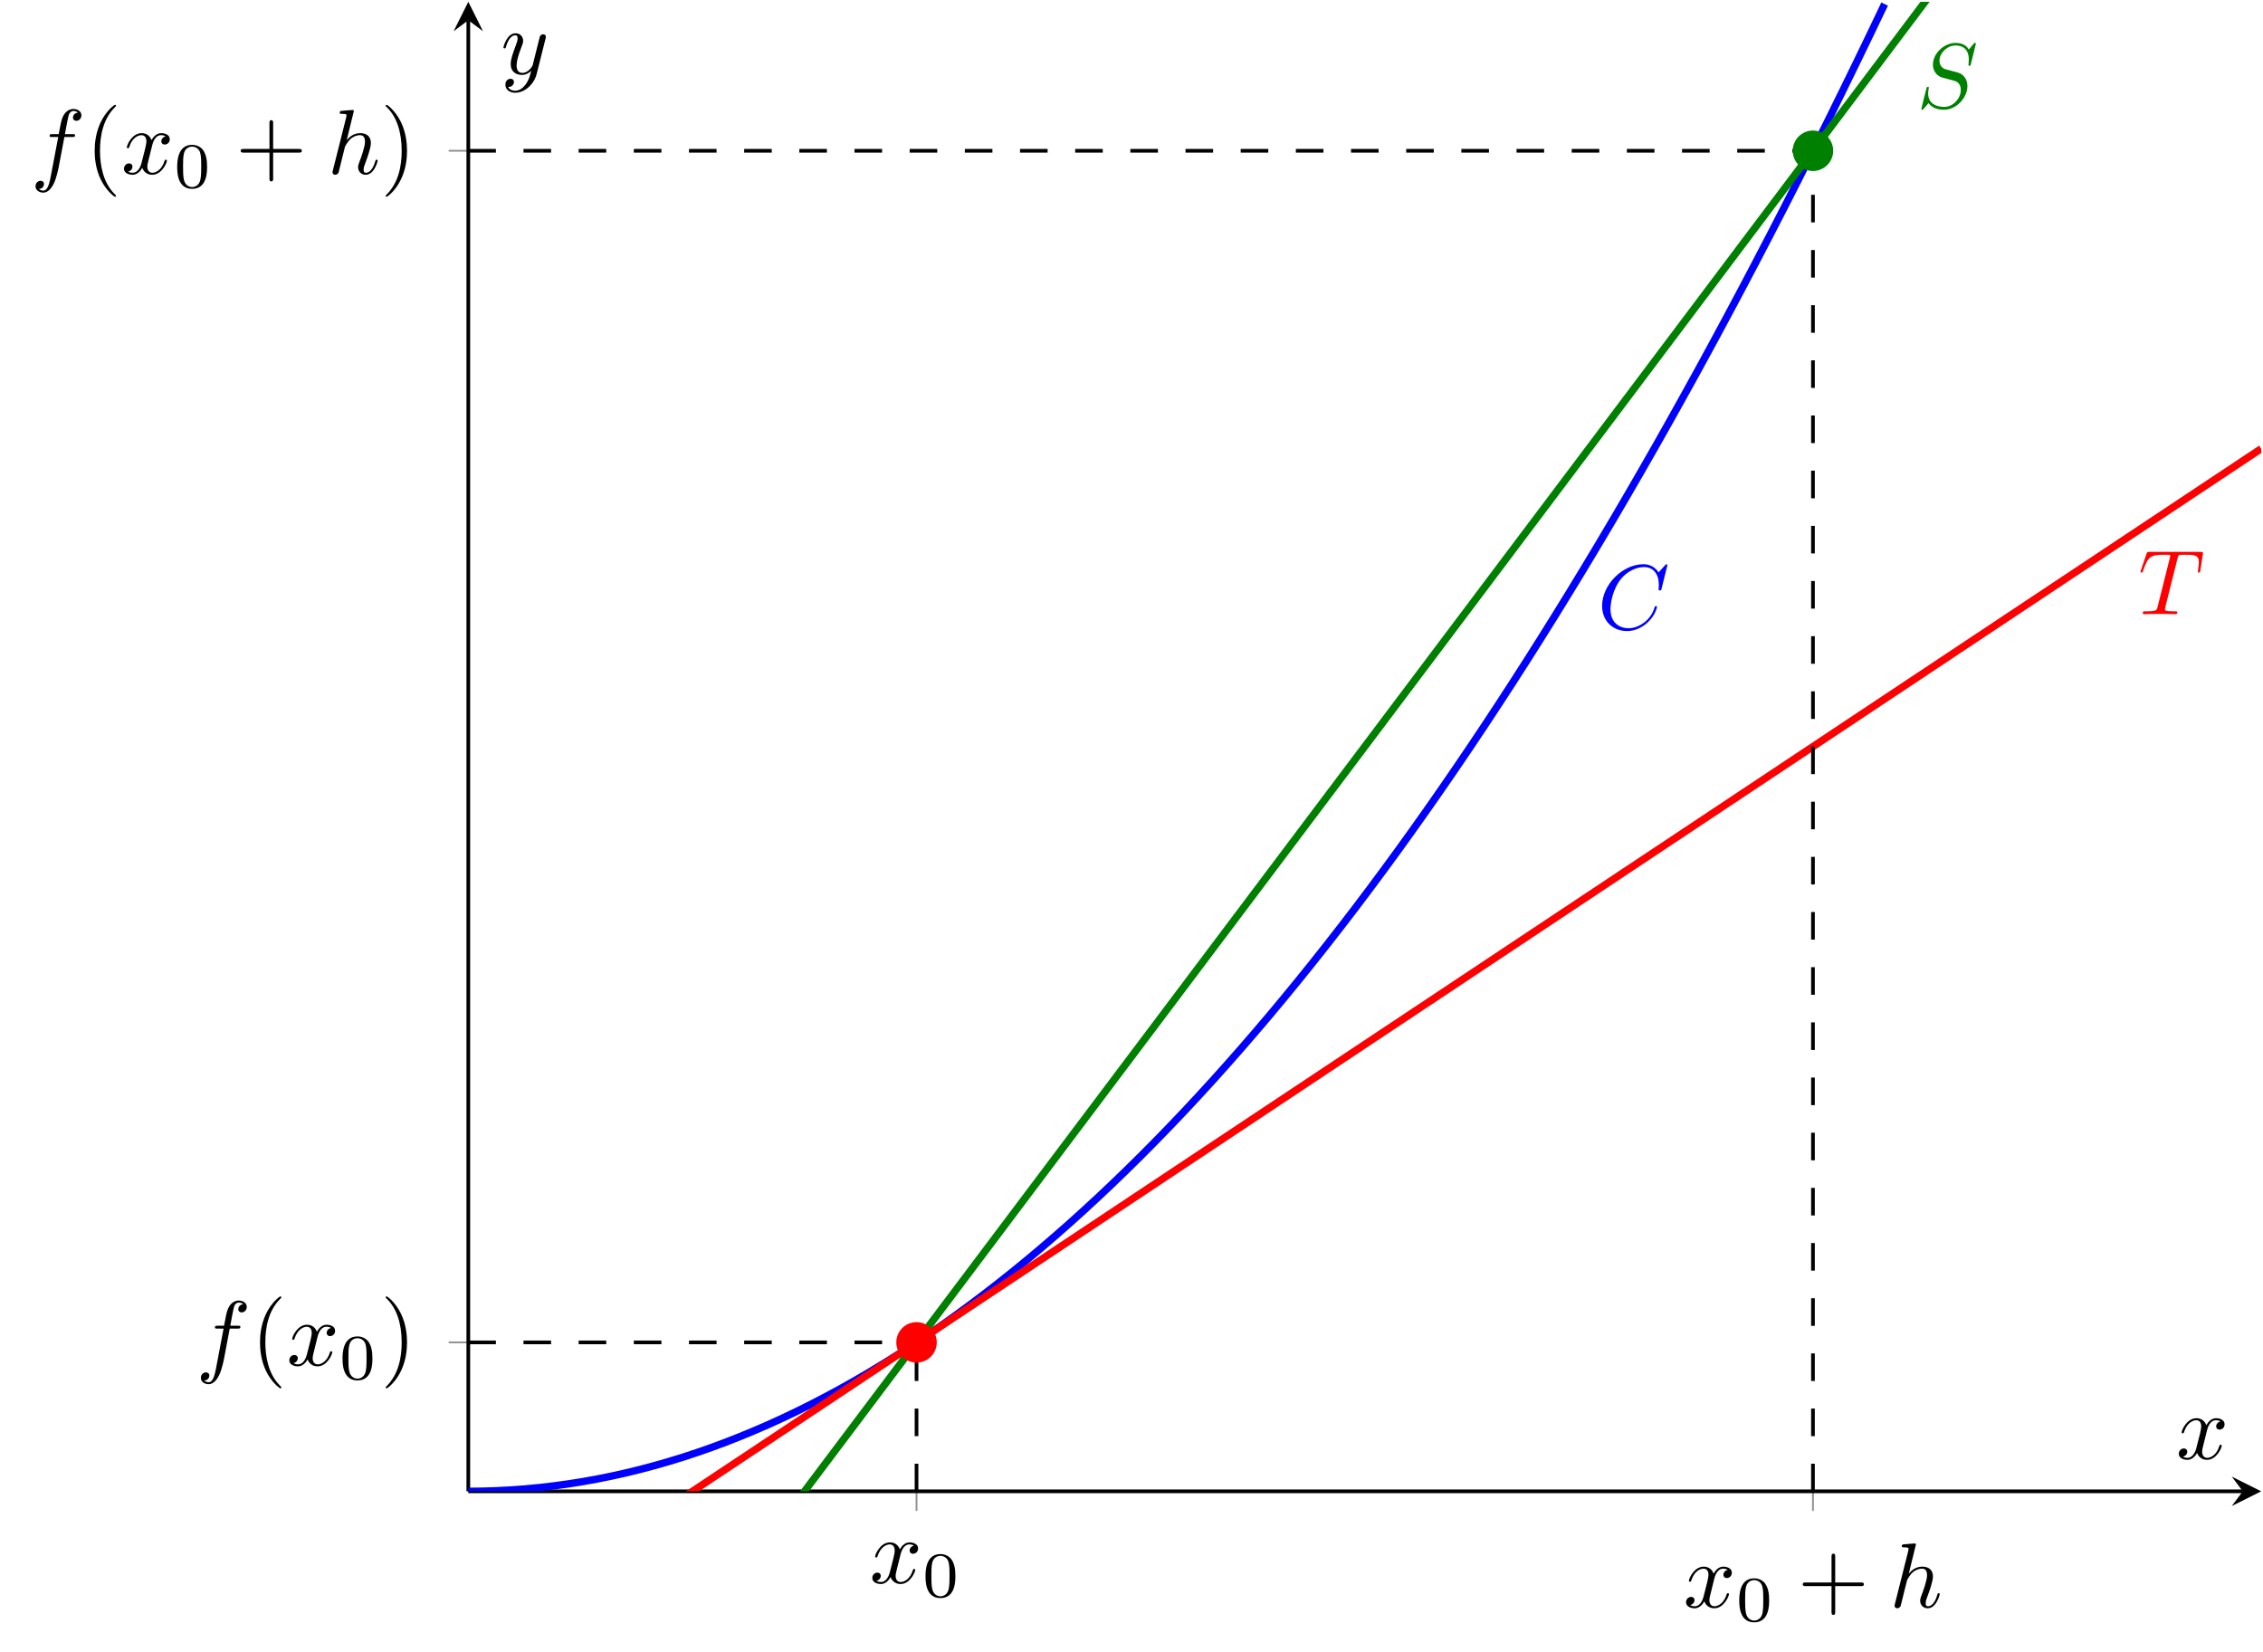 <svg xmlns="http://www.w3.org/2000/svg" xmlns:xlink="http://www.w3.org/1999/xlink" version="1.1" width="245.211pt" height="178.973pt" viewBox="0 0 245.211 178.973">
<defs>
<path id="font_0_6" d="M.334 .302C.34 .328 .363 .42 .433 .42 .438 .42 .462 .42 .483 .407 .455 .402 .435 .377 .435 .353 .435 .337 .446 .318 .473 .318 .495 .318 .527 .336 .527 .376 .527 .428 .468 .442 .434 .442 .376 .442 .341 .389 .329 .366 .304 .432 .25 .442 .221 .442 .117 .442 .06 .313 .06 .288 .06 .278 .07 .278 .072 .278 .08 .278 .083 .28 .085 .289 .119 .395 .185 .42 .219 .42 .238 .42 .273 .411 .273 .353 .273 .322 .256 .255 .219 .115 .203 .053 .168 .011 .124 .011 .118 .011 .095 .011 .074 .024 .099 .029 .121 .05 .121 .078 .121 .105 .099 .113 .084 .113 .054 .113 .029 .087 .029 .055 .029 .009 .079-.011 .123-.011 .189-.011 .225 .059 .228 .065 .24 .028 .276-.011 .336-.011 .439-.011 .496 .118 .496 .143 .496 .153 .487 .153 .484 .153 .475 .153 .473 .149 .471 .142 .438 .035 .37 .011 .338 .011 .299 .011 .283 .043 .283 .077 .283 .099 .289 .121 .3 .165L.334 .302Z"/>
<path id="font_1_1" d="M.516 .319C.516 .429 .503 .508 .457 .578 .426 .624 .364 .664 .284 .664 .052 .664 .052 .391 .052 .319 .052 .247 .052-.02 .284-.02 .516-.02 .516 .247 .516 .319M.284 .008C.238 .008 .177 .035 .157 .117 .143 .176 .143 .258 .143 .332 .143 .405 .143 .481 .158 .536 .179 .615 .243 .636 .284 .636 .338 .636 .39 .603 .408 .545 .424 .491 .425 .419 .425 .332 .425 .258 .425 .184 .412 .121 .392 .03 .324 .008 .284 .008Z"/>
<path id="font_2_3" d="M.409 .23H.688C.702 .23 .721 .23 .721 .25 .721 .27 .702 .27 .688 .27H.409V.55C.409 .564 .409 .583 .389 .583 .369 .583 .369 .564 .369 .55V.27H.089C.075 .27 .056 .27 .056 .25 .056 .23 .075 .23 .089 .23H.369V-.05C.369-.064 .369-.083 .389-.083 .409-.083 .409-.064 .409-.05V.23Z"/>
<path id="font_0_5" d="M.287 .683C.287 .684 .287 .694 .274 .694 .251 .694 .178 .686 .152 .684 .144 .683 .133 .682 .133 .664 .133 .652 .142 .652 .157 .652 .205 .652 .207 .645 .207 .635L.204 .615 .059 .039C.055 .025 .055 .023 .055 .017 .055-.006 .075-.011 .084-.011 .1-.011 .116 .001 .121 .015L.14 .091 .162 .181C.168 .203 .174 .225 .179 .248 .181 .254 .189 .287 .19 .293 .193 .302 .224 .358 .258 .385 .28 .401 .311 .42 .354 .42 .397 .42 .408 .386 .408 .35 .408 .296 .37 .187 .346 .126 .338 .103 .333 .091 .333 .071 .333 .024 .368-.011 .415-.011 .509-.011 .546 .135 .546 .143 .546 .153 .537 .153 .534 .153 .524 .153 .524 .15 .519 .135 .504 .082 .472 .011 .417 .011 .4 .011 .393 .021 .393 .044 .393 .069 .402 .093 .411 .115 .427 .158 .472 .277 .472 .335 .472 .4 .432 .442 .357 .442 .294 .442 .246 .411 .209 .365L.287 .683Z"/>
<path id="font_0_4" d="M.367 .4H.453C.473 .4 .483 .4 .483 .42 .483 .431 .473 .431 .456 .431H.373L.394 .545C.398 .566 .412 .637 .418 .649 .427 .668 .444 .683 .465 .683 .469 .683 .495 .683 .514 .665 .47 .661 .46 .626 .46 .611 .46 .588 .478 .576 .497 .576 .523 .576 .552 .598 .552 .636 .552 .682 .506 .705 .465 .705 .431 .705 .368 .687 .338 .588 .332 .567 .329 .557 .305 .431H.236C.217 .431 .206 .431 .206 .412 .206 .4 .215 .4 .234 .4H.3L.225 .005C.207-.092 .19-.183 .138-.183 .134-.183 .109-.183 .09-.165 .136-.162 .145-.126 .145-.111 .145-.088 .127-.076 .108-.076 .082-.076 .053-.098 .053-.136 .053-.181 .097-.205 .138-.205 .193-.205 .233-.146 .251-.108 .283-.045 .306 .076 .307 .083L.367 .4Z"/>
<path id="font_2_1" d="M.331-.24C.331-.237 .331-.235 .314-.218 .189-.092 .157 .097 .157 .25 .157 .424 .195 .598 .318 .723 .331 .735 .331 .737 .331 .74 .331 .747 .327 .75 .321 .75 .311 .75 .221 .682 .162 .555 .111 .445 .099 .334 .099 .25 .099 .172 .11 .051 .165-.062 .225-.185 .311-.25 .321-.25 .327-.25 .331-.247 .331-.24Z"/>
<path id="font_2_2" d="M.289 .25C.289 .328 .278 .449 .223 .562 .163 .685 .077 .75 .067 .75 .061 .75 .057 .746 .057 .74 .057 .737 .057 .735 .076 .717 .174 .618 .231 .459 .231 .25 .231 .079 .194-.097 .07-.223 .057-.235 .057-.237 .057-.24 .057-.246 .061-.25 .067-.25 .077-.25 .167-.182 .226-.055 .277 .055 .289 .166 .289 .25Z"/>
<clipPath id="clip_3">
<path transform="matrix(1,0,0,-1,50.745,210.012)" d="M0 48.419H194.269V209.815H0Z"/>
</clipPath>
<path id="font_0_1" d="M.76 .695C.76 .698 .758 .705 .749 .705 .746 .705 .745 .704 .734 .693L.664 .616C.655 .63 .609 .705 .498 .705 .275 .705 .05 .484 .05 .252 .05 .087 .168-.022 .321-.022 .408-.022 .484 .018 .537 .064 .63 .146 .647 .237 .647 .24 .647 .25 .637 .25 .635 .25 .629 .25 .624 .248 .622 .24 .613 .211 .59 .14 .521 .082 .452 .026 .389 .009 .337 .009 .247 .009 .141 .061 .141 .217 .141 .274 .162 .436 .262 .553 .323 .624 .417 .674 .506 .674 .608 .674 .667 .597 .667 .481 .667 .441 .664 .44 .664 .43 .664 .42 .675 .42 .679 .42 .692 .42 .692 .422 .697 .44L.76 .695Z"/>
<path id="font_0_2" d="M.645 .695C.645 .698 .643 .705 .634 .705 .629 .705 .628 .704 .616 .69L.568 .633C.542 .68 .49 .705 .425 .705 .298 .705 .178 .59 .178 .469 .178 .388 .231 .342 .282 .327L.389 .299C.426 .29 .481 .275 .481 .193 .481 .103 .399 .009 .301 .009 .237 .009 .126 .031 .126 .155 .126 .179 .131 .203 .132 .209 .133 .213 .134 .214 .134 .216 .134 .226 .127 .227 .122 .227 .117 .227 .115 .226 .112 .223 .108 .219 .052-.009 .052-.012 .052-.018 .057-.022 .063-.022 .068-.022 .069-.021 .081-.007L.13 .05C.173-.008 .241-.022 .299-.022 .435-.022 .553 .111 .553 .235 .553 .304 .519 .338 .504 .352 .481 .375 .466 .379 .377 .402 .355 .408 .319 .418 .31 .42 .283 .429 .249 .458 .249 .511 .249 .592 .329 .677 .424 .677 .507 .677 .568 .634 .568 .522 .568 .49 .564 .472 .564 .466 .564 .465 .564 .456 .576 .456 .586 .456 .587 .459 .591 .476L.645 .695Z"/>
<path id="font_0_3" d="M.427 .607C.434 .635 .438 .641 .45 .644 .459 .646 .492 .646 .513 .646 .614 .646 .659 .642 .659 .564 .659 .549 .655 .51 .651 .484 .65 .48 .648 .468 .648 .465 .648 .459 .651 .452 .66 .452 .671 .452 .673 .46 .675 .475L.702 .649C.703 .653 .704 .663 .704 .666 .704 .677 .694 .677 .677 .677H.122C.098 .677 .097 .676 .09 .657L.03 .481C.029 .479 .024 .465 .024 .463 .024 .457 .029 .452 .036 .452 .046 .452 .047 .457 .053 .473 .107 .628 .133 .646 .281 .646H.32C.348 .646 .348 .642 .348 .634 .348 .628 .345 .616 .344 .613L.21 .079C.201 .042 .198 .031 .091 .031 .055 .031 .049 .031 .049 .012 .049 0 .06 0 .066 0 .093 0 .121 .002 .148 .002 .176 .002 .205 .003 .233 .003 .261 .003 .289 .002 .316 .002 .345 .002 .375 0 .403 0 .413 0 .425 0 .425 .02 .425 .031 .417 .031 .391 .031 .366 .031 .353 .031 .327 .033 .298 .036 .29 .039 .29 .055 .29 .056 .29 .061 .294 .076L.427 .607Z"/>
<path id="font_0_7" d="M.486 .381C.49 .395 .49 .397 .49 .404 .49 .422 .476 .431 .461 .431 .451 .431 .435 .425 .426 .41 .424 .405 .416 .374 .412 .356 .405 .33 .398 .303 .392 .276L.347 .096C.343 .081 .3 .011 .234 .011 .183 .011 .172 .055 .172 .092 .172 .138 .189 .2 .223 .288 .239 .329 .243 .34 .243 .36 .243 .405 .211 .442 .161 .442 .066 .442 .029 .297 .029 .288 .029 .278 .039 .278 .041 .278 .051 .278 .052 .28 .057 .296 .084 .39 .124 .42 .158 .42 .166 .42 .183 .42 .183 .388 .183 .363 .173 .337 .166 .318 .126 .212 .108 .155 .108 .108 .108 .019 .171-.011 .23-.011 .269-.011 .303 .006 .331 .034 .318-.018 .306-.067 .266-.12 .24-.154 .202-.183 .156-.183 .142-.183 .097-.18 .08-.141 .096-.141 .109-.141 .123-.129 .133-.12 .143-.107 .143-.088 .143-.057 .116-.053 .106-.053 .083-.053 .05-.069 .05-.118 .05-.168 .094-.205 .156-.205 .259-.205 .362-.114 .39-.001L.486 .381Z"/>
</defs>
<path transform="matrix(1,0,0,-1,50.745,210.012)" stroke-width=".199" stroke-linecap="butt" stroke-miterlimit="10" stroke-linejoin="miter" fill="none" stroke="#929292" d="M48.567 46.293V50.545M145.702 46.293V50.545"/>
<path transform="matrix(1,0,0,-1,50.745,210.012)" stroke-width=".199" stroke-linecap="butt" stroke-miterlimit="10" stroke-linejoin="miter" fill="none" stroke="#929292" d="M-2.126 64.559H2.126M-2.126 193.676H2.126"/>
<path transform="matrix(1,0,0,-1,50.745,210.012)" stroke-width=".399" stroke-linecap="butt" stroke-miterlimit="10" stroke-linejoin="miter" fill="none" stroke="#000000" d="M0 48.419H192.277"/>
<path transform="matrix(1,0,0,-1,243.022,161.593)" d="M1.993 0-1.196 1.594 0 0-1.196-1.594"/>
<path transform="matrix(1,0,0,-1,50.745,210.012)" stroke-width=".399" stroke-linecap="butt" stroke-miterlimit="10" stroke-linejoin="miter" fill="none" stroke="#000000" d="M0 48.419V207.823"/>
<path transform="matrix(0,-1,-1,-0,50.745,2.189)" d="M1.993 0-1.196 1.594 0 0-1.196-1.594"/>
<use data-text="x" xlink:href="#font_0_6" transform="matrix(9.963,0,0,-9.963,94.23,171.529)"/>
<use data-text="0" xlink:href="#font_1_1" transform="matrix(6.974,0,0,-6.974,99.924,173.023)"/>
<use data-text="x" xlink:href="#font_0_6" transform="matrix(9.963,0,0,-9.963,182.405,174.158)"/>
<use data-text="0" xlink:href="#font_1_1" transform="matrix(6.974,0,0,-6.974,188.099,175.652)"/>
<use data-text="+" xlink:href="#font_2_3" transform="matrix(9.963,0,0,-9.963,194.782,174.158)"/>
<use data-text="h" xlink:href="#font_0_5" transform="matrix(9.963,0,0,-9.963,204.745,174.158)"/>
<use data-text="f" xlink:href="#font_0_4" transform="matrix(9.963,0,0,-9.963,21.237,147.945)"/>
<use data-text="(" xlink:href="#font_2_1" transform="matrix(9.963,0,0,-9.963,27.187,147.945)"/>
<use data-text="x" xlink:href="#font_0_6" transform="matrix(9.963,0,0,-9.963,31.061,147.945)"/>
<use data-text="0" xlink:href="#font_1_1" transform="matrix(6.974,0,0,-6.974,36.755,149.439)"/>
<use data-text=")" xlink:href="#font_2_2" transform="matrix(9.963,0,0,-9.963,41.225,147.945)"/>
<use data-text="f" xlink:href="#font_0_4" transform="matrix(9.963,0,0,-9.963,3.321,18.83)"/>
<use data-text="(" xlink:href="#font_2_1" transform="matrix(9.963,0,0,-9.963,9.271,18.83)"/>
<use data-text="x" xlink:href="#font_0_6" transform="matrix(9.963,0,0,-9.963,13.145,18.83)"/>
<use data-text="0" xlink:href="#font_1_1" transform="matrix(6.974,0,0,-6.974,18.839,20.324)"/>
<use data-text="+" xlink:href="#font_2_3" transform="matrix(9.963,0,0,-9.963,25.522,18.83)"/>
<use data-text="h" xlink:href="#font_0_5" transform="matrix(9.963,0,0,-9.963,35.485,18.83)"/>
<use data-text=")" xlink:href="#font_2_2" transform="matrix(9.963,0,0,-9.963,41.225,18.83)"/>
<g clip-path="url(#clip_3)">
<path transform="matrix(1,0,0,-1,50.745,210.012)" stroke-width=".797" stroke-linecap="butt" stroke-miterlimit="10" stroke-linejoin="miter" fill="none" stroke="#0000ff" d="M0 48.419C0 48.419 1.12 48.426 1.55 48.435 1.98 48.444 2.67 48.466 3.1 48.485 3.53 48.503 4.22 48.54 4.651 48.567 5.081 48.594 5.771 48.645 6.201 48.682 6.631 48.718 7.321 48.784 7.751 48.83 8.181 48.876 8.871 48.956 9.301 49.011 9.731 49.066 10.421 49.161 10.851 49.225 11.281 49.288 11.971 49.398 12.401 49.471 12.832 49.544 13.521 49.669 13.952 49.751 14.382 49.833 15.072 49.972 15.502 50.063 15.932 50.154 16.622 50.308 17.052 50.408 17.482 50.509 18.172 50.677 18.602 50.787 19.032 50.896 19.722 51.079 20.152 51.198 20.582 51.316 21.272 51.514 21.702 51.642 22.133 51.769 22.822 51.982 23.253 52.118 23.683 52.255 24.373 52.482 24.803 52.628 25.233 52.774 25.923 53.016 26.353 53.171 26.783 53.326 27.473 53.582 27.903 53.746 28.333 53.91 29.023 54.181 29.453 54.355 29.883 54.528 30.573 54.813 31.003 54.996 31.434 55.178 32.123 55.478 32.554 55.67 32.984 55.862 33.674 56.176 34.104 56.377 34.534 56.578 35.224 56.907 35.654 57.117 36.084 57.327 36.774 57.671 37.204 57.89 37.634 58.109 38.324 58.467 38.754 58.695 39.184 58.924 39.874 59.297 40.304 59.534 40.735 59.771 41.424 60.159 41.855 60.405 42.285 60.652 42.975 61.054 43.405 61.31 43.835 61.565 44.525 61.982 44.955 62.247 45.385 62.512 46.075 62.943 46.505 63.217 46.935 63.491 47.625 63.937 48.055 64.22 48.485 64.503 49.175 64.964 49.605 65.256 50.036 65.548 50.725 66.024 51.156 66.325 51.586 66.626 52.276 67.116 52.706 67.426 53.136 67.737 53.826 68.241 54.256 68.561 54.686 68.88 55.376 69.4 55.806 69.728 56.236 70.057 56.926 70.591 57.356 70.929 57.786 71.266 58.476 71.815 58.906 72.162 59.337 72.508 60.026 73.072 60.457 73.428 60.887 73.784 61.577 74.362 62.007 74.727 62.437 75.092 63.127 75.684 63.557 76.059 63.987 76.433 64.677 77.04 65.107 77.423 65.537 77.807 66.227 78.429 66.657 78.821 67.087 79.213 67.777 79.85 68.207 80.251 68.638 80.653 69.328 81.304 69.758 81.715 70.188 82.125 70.878 82.791 71.308 83.211 71.738 83.631 72.428 84.311 72.858 84.74 73.288 85.169 73.978 85.864 74.408 86.302 74.838 86.74 75.528 87.45 75.958 87.897 76.388 88.344 77.078 89.069 77.509 89.525 77.939 89.981 78.629 90.72 79.059 91.186 79.489 91.651 80.179 92.405 80.609 92.879 81.039 93.354 81.729 94.122 82.159 94.606 82.589 95.089 83.279 95.872 83.709 96.365 84.139 96.858 84.829 97.655 85.259 98.157 85.69 98.659 86.379 99.471 86.81 99.982 87.24 100.493 87.93 101.32 88.36 101.84 88.79 102.36 89.48 103.202 89.91 103.731 90.34 104.26 91.03 105.116 91.46 105.655 91.89 106.193 92.58 107.064 93.01 107.612 93.44 108.159 94.13 109.044 94.56 109.601 94.991 110.158 95.68 111.058 96.111 111.623 96.541 112.189 97.231 113.104 97.661 113.679 98.091 114.254 98.781 115.183 99.211 115.767 99.641 116.351 100.331 117.295 100.761 117.888 101.191 118.481 101.881 119.44 102.311 120.042 102.741 120.644 103.431 121.617 103.861 122.229 104.292 122.84 104.981 123.828 105.412 124.449 105.842 125.069 106.532 126.072 106.962 126.701 107.392 127.331 108.082 128.348 108.512 128.987 108.942 129.625 109.632 130.657 110.062 131.305 110.492 131.953 111.182 132.999 111.612 133.656 112.042 134.313 112.732 135.374 113.162 136.04 113.593 136.707 114.282 137.782 114.713 138.457 115.143 139.133 115.833 140.223 116.263 140.907 116.693 141.592 117.383 142.697 117.813 143.39 118.243 144.084 118.933 145.203 119.363 145.906 119.793 146.608 120.483 147.743 120.913 148.454 121.343 149.166 122.033 150.315 122.463 151.036 122.894 151.757 123.583 152.92 124.014 153.65 124.444 154.38 125.134 155.558 125.564 156.297 125.994 157.037 126.684 158.229 127.114 158.978 127.544 159.726 128.234 160.933 128.664 161.691 129.094 162.448 129.784 163.67 130.214 164.436 130.644 165.203 131.334 166.44 131.764 167.215 132.195 167.991 132.884 169.242 133.315 170.027 133.745 170.812 134.435 172.077 134.865 172.871 135.295 173.665 135.985 174.946 136.415 175.749 136.845 176.552 137.535 177.847 137.965 178.659 138.395 179.471 139.085 180.781 139.515 181.602 139.945 182.424 140.635 183.748 141.065 184.578 141.496 185.409 142.186 186.748 142.616 187.587 143.046 188.427 143.736 189.781 144.166 190.629 144.596 191.478 145.286 192.846 145.716 193.704 146.146 194.562 146.836 195.945 147.266 196.811 147.696 197.678 148.386 199.076 148.816 199.952 149.246 200.828 149.936 202.24 150.367 203.125 150.797 204.011 151.487 205.437 151.917 206.332 152.347 207.226 153.467 209.571 153.467 209.571"/>
<use data-text="C" xlink:href="#font_0_1" transform="matrix(9.963,0,0,-9.963,173.101,68.161)" fill="#0000ff"/>
<path transform="matrix(1,0,0,-1,50.745,210.012)" stroke-width=".399" stroke-linecap="butt" stroke-miterlimit="10" stroke-linejoin="miter" fill="none" stroke="#ff0000" d="M48.567 64.559"/>
<path transform="matrix(1,0,0,-1,50.745,210.012)" stroke-width=".399" stroke-linecap="butt" stroke-miterlimit="10" stroke-linejoin="miter" fill="none" stroke="#008000" d="M145.702 193.676"/>
<path transform="matrix(1,0,0,-1,50.745,210.012)" stroke-width=".797" stroke-linecap="butt" stroke-miterlimit="10" stroke-linejoin="miter" fill="none" stroke="#008000" d="M0 0 8.095 10.76 16.189 21.519 24.284 32.279 32.378 43.039 40.473 53.799 48.567 64.558 56.662 75.318 64.756 86.078 72.851 96.837 80.945 107.597 89.04 118.357 97.134 129.116 105.229 139.876 113.323 150.636 121.418 161.396 129.512 172.155 137.607 182.915 145.701 193.675 153.796 204.435 161.89 215.194 169.985 225.954 178.079 236.714 186.174 247.473 194.268 258.233"/>
<use data-text="S" xlink:href="#font_0_2" transform="matrix(9.963,0,0,-9.963,207.673,11.673)" fill="#008000"/>
<path transform="matrix(1,0,0,-1,50.745,210.012)" stroke-width=".797" stroke-linecap="butt" stroke-miterlimit="10" stroke-linejoin="miter" fill="none" stroke="#ff0000" d="M0 32.279 8.095 37.659 16.189 43.039 24.284 48.419 32.378 53.799 40.473 59.179 48.567 64.558 56.662 69.938 64.756 75.318 72.851 80.698 80.945 86.078 89.04 91.458 97.134 96.838 105.229 102.217 113.323 107.597 121.418 112.977 129.512 118.357 137.607 123.737 145.701 129.117 153.796 134.497 161.89 139.876 169.985 145.256 178.079 150.636 186.174 156.016 194.268 161.396"/>
<use data-text="T" xlink:href="#font_0_3" transform="matrix(9.963,0,0,-9.963,231.695,66.547)" fill="#ff0000"/>
<path transform="matrix(1,0,0,-1,50.745,210.012)" stroke-width=".399" stroke-linecap="butt" stroke-dasharray="2.989,2.989" stroke-miterlimit="10" stroke-linejoin="miter" fill="none" stroke="#000000" d="M48.567 48.419V64.559"/>
<path transform="matrix(1,0,0,-1,50.745,210.012)" stroke-width=".399" stroke-linecap="butt" stroke-dasharray="2.989,2.989" stroke-miterlimit="10" stroke-linejoin="miter" fill="none" stroke="#000000" d="M145.702 48.419V193.676"/>
<path transform="matrix(1,0,0,-1,50.745,210.012)" stroke-width=".399" stroke-linecap="butt" stroke-dasharray="2.989,2.989" stroke-miterlimit="10" stroke-linejoin="miter" fill="none" stroke="#000000" d="M0 64.559H48.567"/>
<path transform="matrix(1,0,0,-1,50.745,210.012)" stroke-width=".399" stroke-linecap="butt" stroke-dasharray="2.989,2.989" stroke-miterlimit="10" stroke-linejoin="miter" fill="none" stroke="#000000" d="M0 193.676H145.702"/>
</g>
<path transform="matrix(1,0,0,-1,50.745,210.012)" d="M50.56 64.559C50.56 65.659 49.668 66.551 48.567 66.551 47.467 66.551 46.575 65.659 46.575 64.559 46.575 63.458 47.467 62.566 48.567 62.566 49.668 62.566 50.56 63.458 50.56 64.559ZM48.567 64.559" fill="#ff0000"/>
<path transform="matrix(1,0,0,-1,50.745,210.012)" stroke-width=".399" stroke-linecap="butt" stroke-miterlimit="10" stroke-linejoin="miter" fill="none" stroke="#ff0000" d="M50.56 64.559C50.56 65.659 49.668 66.551 48.567 66.551 47.467 66.551 46.575 65.659 46.575 64.559 46.575 63.458 47.467 62.566 48.567 62.566 49.668 62.566 50.56 63.458 50.56 64.559ZM48.567 64.559"/>
<path transform="matrix(1,0,0,-1,50.745,210.012)" stroke-width=".399" stroke-linecap="butt" stroke-miterlimit="10" stroke-linejoin="miter" fill="none" stroke="#ff0000" d=""/>
<path transform="matrix(1,0,0,-1,50.745,210.012)" d="M147.694 193.676C147.694 194.776 146.802 195.668 145.702 195.668 144.601 195.668 143.709 194.776 143.709 193.676 143.709 192.575 144.601 191.683 145.702 191.683 146.802 191.683 147.694 192.575 147.694 193.676ZM145.702 193.676" fill="#008000"/>
<path transform="matrix(1,0,0,-1,50.745,210.012)" stroke-width=".399" stroke-linecap="butt" stroke-miterlimit="10" stroke-linejoin="miter" fill="none" stroke="#008000" d="M147.694 193.676C147.694 194.776 146.802 195.668 145.702 195.668 144.601 195.668 143.709 194.776 143.709 193.676 143.709 192.575 144.601 191.683 145.702 191.683 146.802 191.683 147.694 192.575 147.694 193.676ZM145.702 193.676"/>
<path transform="matrix(1,0,0,-1,50.745,210.012)" stroke-width=".399" stroke-linecap="butt" stroke-miterlimit="10" stroke-linejoin="miter" fill="none" stroke="#008000" d=""/>
<use data-text="x" xlink:href="#font_0_6" transform="matrix(9.963,0,0,-9.963,235.798,158.074)"/>
<use data-text="y" xlink:href="#font_0_7" transform="matrix(9.963,0,0,-9.963,54.264,8.009)"/>
</svg>
